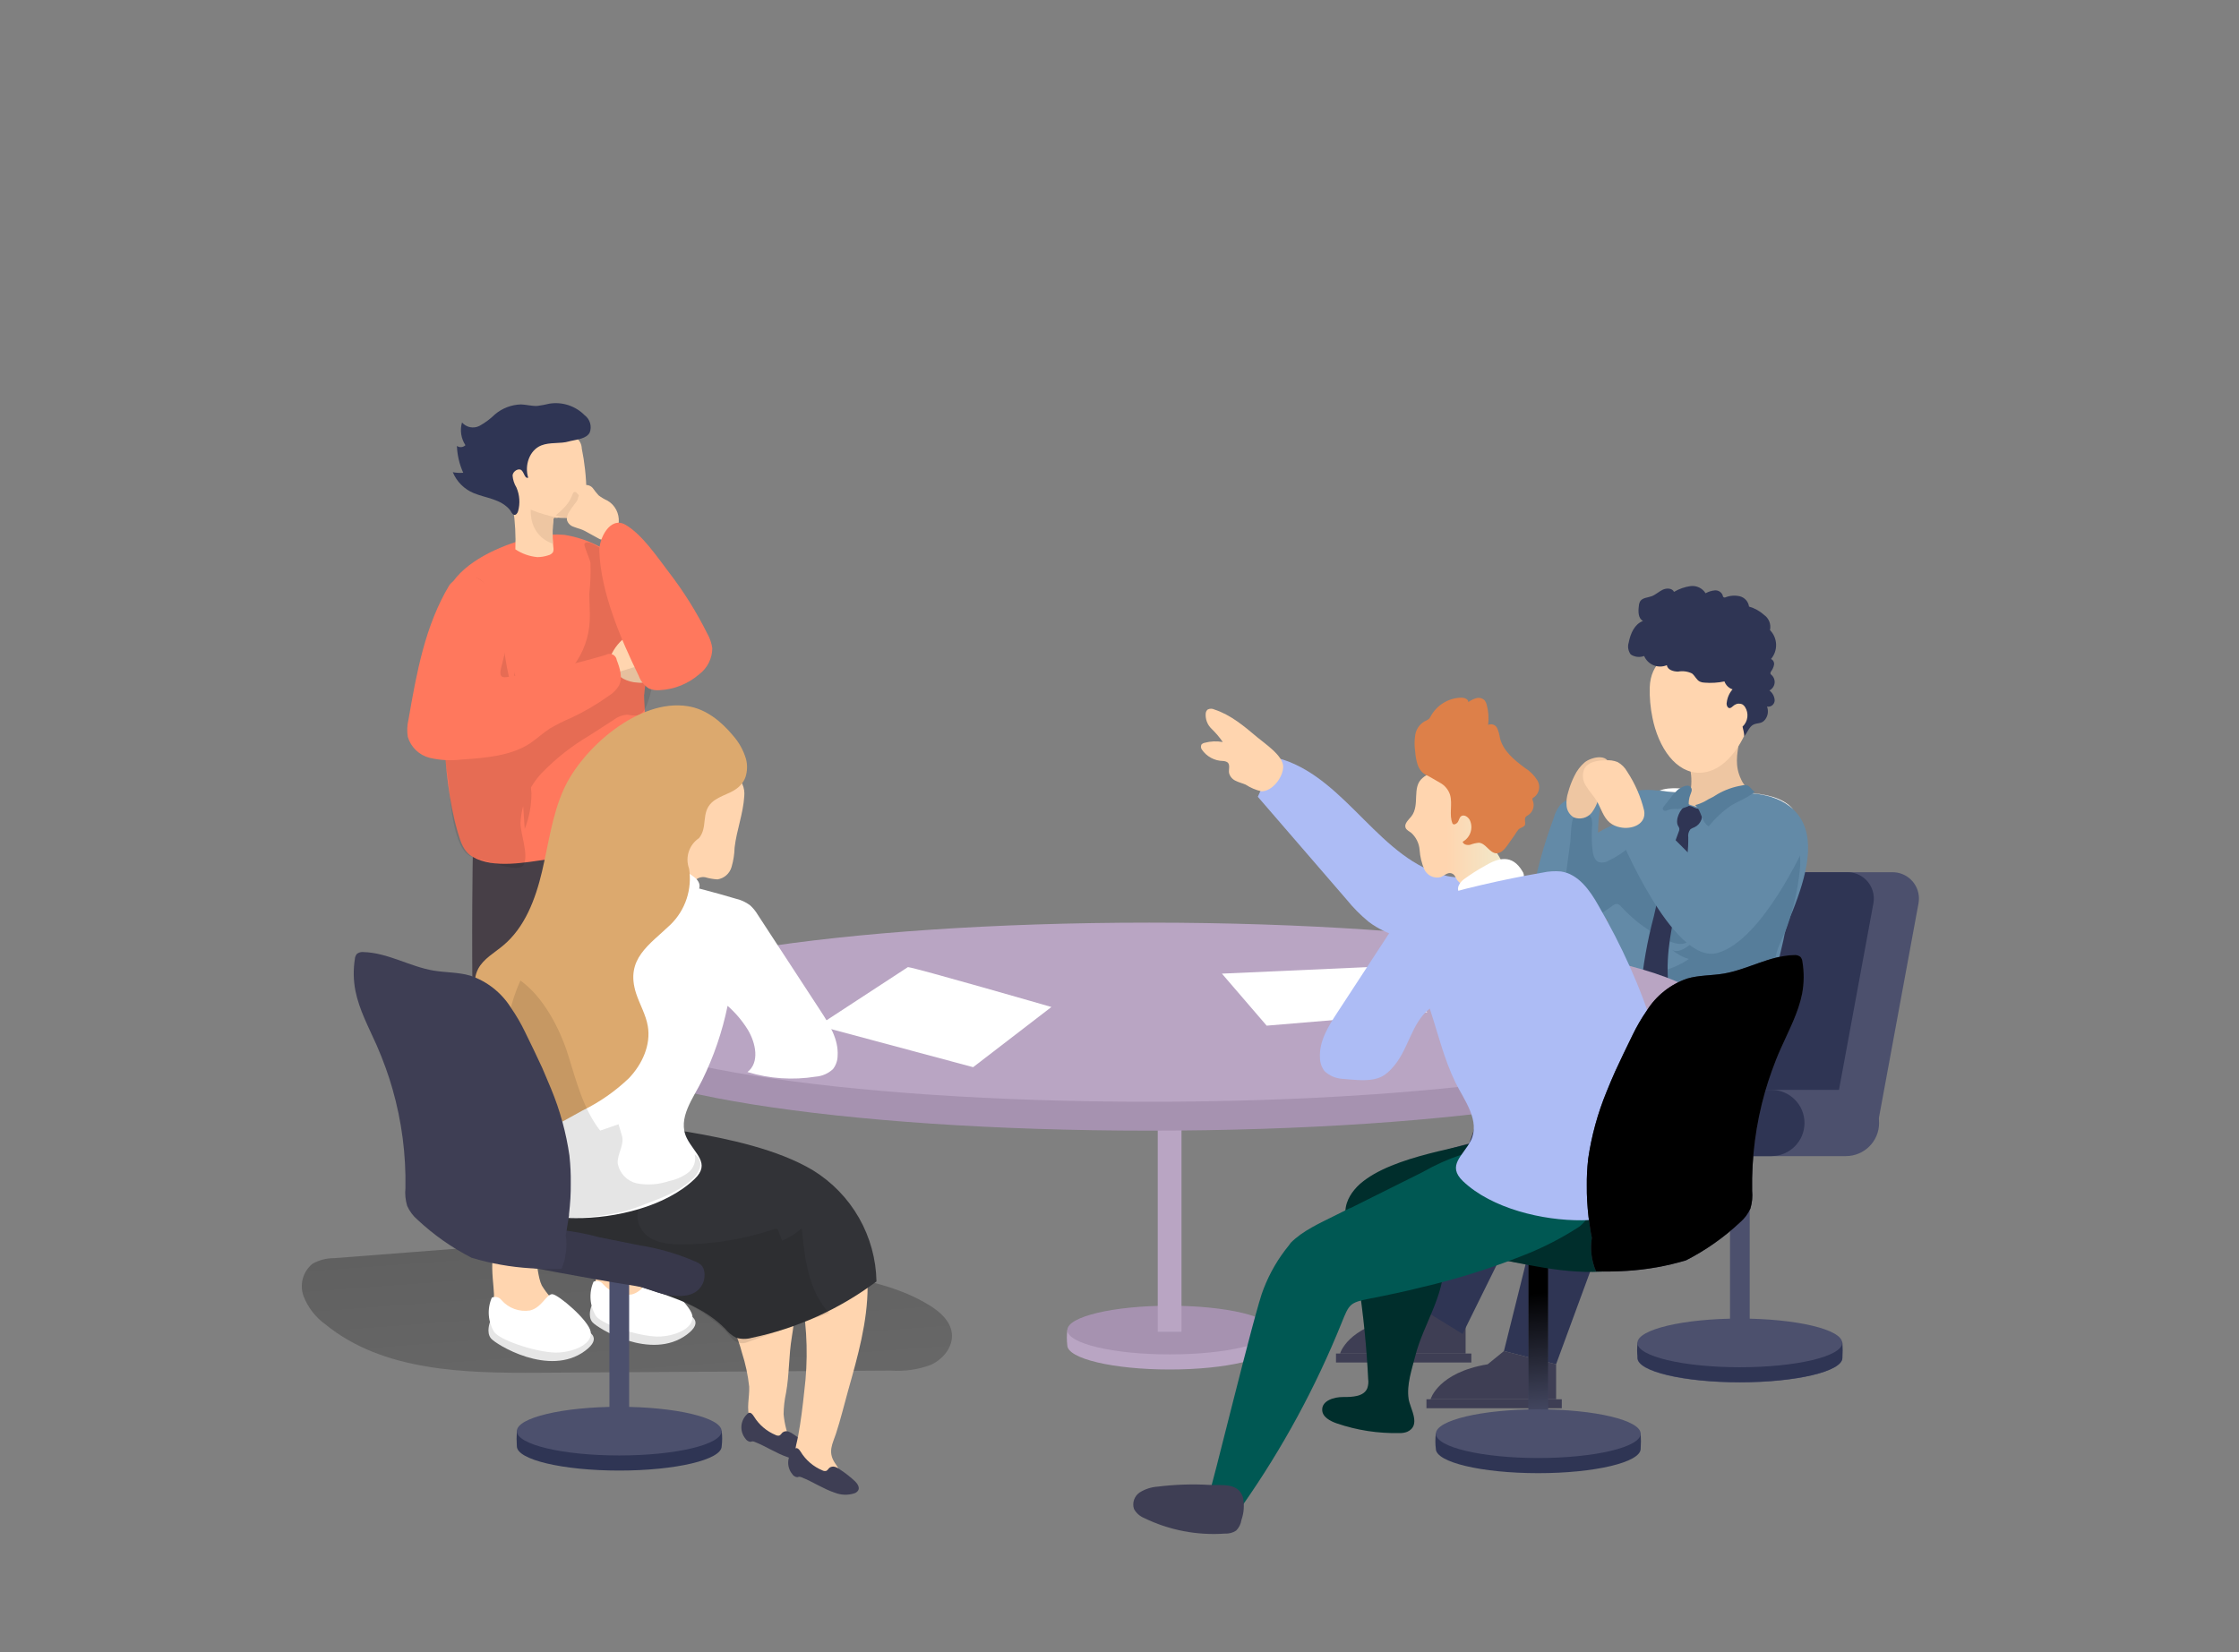 <svg width="668" height="493" viewBox="0 0 668 493" fill="none" xmlns="http://www.w3.org/2000/svg">
<rect x="0" y="0" width="668" height="493" fill="#808080" stroke="none"/>
<g clip-path="url(#clip0)">
<path d="M198.864 371.898C214.921 374.371 230.937 377.045 246.913 379.921C257.452 381.819 268.251 383.907 277.339 389.548C280.483 391.498 283.524 394.19 283.973 397.813C284.474 401.833 281.416 405.594 277.736 407.285C273.932 408.708 269.866 409.297 265.815 409.01L160.802 409.649C138.548 409.787 114.291 409.252 97.048 395.19C94.108 393.068 91.85 390.136 90.552 386.753C89.938 385.056 89.873 383.209 90.366 381.472C90.859 379.736 91.885 378.198 93.299 377.074C95.278 375.991 97.503 375.432 99.76 375.452L147.256 371.777" fill="url(#paint0_linear)"/>
<path d="M182.536 363.547C191.4 361.546 189.655 374.072 191.987 378.73C193.458 381.098 195.301 383.213 197.447 384.993C199.622 386.78 201.046 389.317 201.438 392.102C201.482 392.622 201.374 393.143 201.127 393.603C200.697 394.15 200.084 394.524 199.399 394.655C194.352 396.138 188.926 395.606 184.264 393.171C182.082 392.137 180.272 390.456 179.081 388.358C178.11 386.111 177.649 383.678 177.733 381.232C177.578 376.004 175.176 365.186 182.536 363.547Z" fill="#FFD5AF"/>
<path d="M190.364 389.341C190.364 389.341 215.537 390.411 204.877 398.296C194.216 406.181 178.304 396.381 176.749 394.569C175.194 392.757 176.472 389.686 176.472 389.686L190.364 389.341Z" fill="#E5E5E5"/>
<path d="M177.855 392.809C180.101 395.535 191.918 399.193 197.154 398.831C202.389 398.468 207.088 396.018 206.57 392.637C206.051 389.255 196.808 381.387 195.08 381.422C193.353 381.456 191.953 385.442 188.463 386.287C186.9 386.542 185.299 386.395 183.808 385.861C182.318 385.327 180.989 384.423 179.945 383.234C179.625 382.8 179.165 382.489 178.643 382.354C178.121 382.219 177.568 382.268 177.077 382.492C176.363 384.146 176.061 385.949 176.197 387.746C176.332 389.543 176.901 391.28 177.855 392.809Z" fill="white"/>
<path d="M152.197 368.499C161.061 366.446 159.316 378.955 161.648 383.613C163.099 385.995 164.946 388.113 167.108 389.876C169.284 391.667 170.703 394.212 171.082 397.002C171.132 397.52 171.03 398.042 170.788 398.503C170.358 399.05 169.745 399.424 169.06 399.555C164.006 401.021 158.581 400.489 153.908 398.071C151.738 397.019 149.933 395.343 148.725 393.258C147.753 391.011 147.293 388.578 147.377 386.132C147.152 380.853 144.837 370.069 152.197 368.499Z" fill="#FFD5AF"/>
<path d="M160.024 394.155C160.024 394.155 185.197 395.225 174.537 403.127C163.877 411.029 147.964 401.212 146.479 399.4C144.993 397.588 146.185 394.517 146.185 394.517L160.024 394.155Z" fill="#E6E6E6"/>
<path d="M147.515 397.588C149.761 400.332 161.579 403.99 166.814 403.61C172.049 403.23 176.749 400.815 176.231 397.433C175.712 394.052 166.469 386.184 164.741 386.201C163.013 386.218 161.614 390.239 158.124 391.067C156.557 391.313 154.953 391.158 153.462 390.614C151.972 390.071 150.645 389.158 149.606 387.961C149.283 387.53 148.822 387.223 148.3 387.091C147.778 386.959 147.227 387.011 146.738 387.236C146.015 388.895 145.708 390.705 145.844 392.509C145.979 394.312 146.553 396.056 147.515 397.588Z" fill="white"/>
<path d="M175.004 254.488L163.186 378.713L146.133 376.608C139.395 346.277 141.054 255.558 141.054 255.558L175.004 254.488Z" fill="#473F47"/>
<path d="M163.186 251.124L175.004 375.349L192.091 373.244C201.853 294.603 193.819 245.655 193.819 245.655L163.186 251.124Z" fill="#473F47"/>
<path d="M192.299 206.179C192.523 203.901 193.128 201.641 193.37 199.277C193.926 194.588 193.833 189.845 193.093 185.181C192.294 180.212 190.799 175.38 188.653 170.826C186.683 166.893 183.124 165.219 179.133 163.252C175.787 161.445 172.16 160.215 168.404 159.612C165.753 159.367 163.081 159.512 160.473 160.043C152.439 161.578 141.848 165.719 136.285 172.12C132.173 176.882 131.689 183.68 131.551 189.978C131.378 198.604 131.551 207.335 132.086 216.013C132.086 217.273 132.242 218.532 132.346 219.774C133.071 229.298 133.866 239.167 136.579 248.363C137.425 251.245 138.306 254.143 141.002 255.679C147.273 259.337 156.897 257.318 163.687 256.386C172.706 255.109 181.949 253.764 189.949 249.399C191.606 248.677 192.948 247.385 193.733 245.758C194.441 243.791 193.594 241.686 192.99 239.685C190.277 230.817 192.368 221.482 192.368 212.424C192.368 210.785 192.16 209.095 192.16 207.455C192.247 207.035 192.293 206.608 192.299 206.179Z" fill="#FF785D"/>
<path opacity="0.1" d="M176.161 167.962C176.28 171.015 176.164 174.072 175.816 177.107C175.816 179.902 176.075 182.68 175.937 185.457C175.68 190.17 174.046 194.705 171.237 198.501L193.353 193.86C193.809 193.822 194.231 193.605 194.527 193.256C194.686 192.851 194.686 192.401 194.527 191.996L192.61 183.37C191.942 179.047 190.446 174.894 188.204 171.137C185.719 167.863 182.5 165.215 178.805 163.407C177.976 162.976 175.159 160.94 174.365 162.303C174.123 162.89 176.04 166.944 176.161 167.962Z" fill="#020202"/>
<path d="M187.426 189.546C188.532 188.857 189.792 188.455 191.093 188.377C192.393 188.298 193.693 188.546 194.873 189.098C196.034 189.684 197.012 190.576 197.703 191.676C198.394 192.777 198.772 194.045 198.795 195.343C198.686 197.111 198.088 198.813 197.067 200.261C196.529 201.226 195.786 202.062 194.89 202.711C193.465 203.554 191.8 203.9 190.156 203.694C188.683 203.624 187.243 203.23 185.941 202.538C184.005 201.451 181.483 198.346 182.139 195.913C183.23 193.314 185.071 191.098 187.426 189.546Z" fill="#FFD5AF"/>
<path opacity="0.1" d="M156.551 247.38C157.886 243.984 158.566 240.366 158.555 236.717C158.326 233.262 157.8 229.834 156.983 226.469L151.23 199.07C150.176 194.05 147.895 169.739 140.224 172.586C138.075 173.498 136.153 174.872 134.597 176.611C133.041 178.35 131.889 180.41 131.222 182.645C129.912 187.123 129.369 191.789 129.616 196.448C129.754 208.525 132.155 220.879 133.71 232.87C134.298 237.407 135.006 254.264 141.019 255.748C142.194 256.058 143.351 256.645 144.474 256.852C146.496 257.214 152.56 259.63 155.204 258.836C155.42 258.785 155.624 258.689 155.803 258.556C155.981 258.422 156.13 258.253 156.24 258.06C157.795 255.006 155.29 249.002 155.29 245.568C155.561 239.976 157.836 234.667 161.7 230.61C165.937 226.241 170.75 222.468 176.006 219.395L183.072 214.823C184.216 213.927 185.598 213.387 187.046 213.27C188.025 213.457 189.021 213.549 190.018 213.546C191.555 213.287 192.471 211.7 193.024 210.251C194.391 206.765 195.026 203.036 194.89 199.295C194.91 199.053 194.879 198.81 194.799 198.581C194.718 198.352 194.59 198.142 194.423 197.966C194.176 197.836 193.9 197.768 193.62 197.768C193.34 197.768 193.064 197.836 192.817 197.966L170.598 204.867C167.31 206.181 163.761 206.712 160.231 206.42C156.776 205.851 153.32 203.125 153.32 199.622" fill="#020202"/>
<path d="M134.108 174.553C126.817 186.631 124.277 200.847 121.875 214.719C121.461 216.413 121.391 218.173 121.668 219.895C122.119 221.421 122.963 222.802 124.115 223.9C125.267 224.999 126.687 225.778 128.233 226.158C131.335 226.885 134.541 227.054 137.701 226.659C144.509 226.21 152.543 225.623 158.314 221.707C160.283 220.361 162.045 218.687 164.067 217.393C166.034 216.233 168.077 215.207 170.183 214.322C174.21 212.456 178.051 210.215 181.655 207.628C182.901 206.868 183.939 205.813 184.679 204.557C185.854 202.228 184.938 199.381 184.005 196.983C183.969 196.702 183.878 196.432 183.736 196.187C183.595 195.942 183.406 195.728 183.181 195.556C182.956 195.384 182.7 195.259 182.426 195.187C182.152 195.115 181.867 195.098 181.586 195.136C181.272 195.169 180.97 195.276 180.705 195.447C170.984 198.325 161.079 200.539 151.057 202.072C148.293 202.486 149.502 199.484 149.865 197.914C150.452 195.723 150.936 193.515 151.316 191.272C151.672 188.032 151.228 184.755 150.023 181.727C148.819 178.698 146.89 176.01 144.405 173.897C143.128 172.703 141.509 171.937 139.775 171.706C138.683 171.757 137.614 172.037 136.638 172.528C135.662 173.018 134.8 173.708 134.108 174.553Z" fill="#FF785D"/>
<path d="M174.969 147.155C174.948 144.774 174.803 142.395 174.538 140.029C174.313 137.959 173.985 135.871 173.57 133.835C173.554 133.229 173.405 132.633 173.134 132.09C172.862 131.548 172.474 131.071 171.998 130.695C168.803 128.726 165.109 127.714 161.355 127.779C159.131 127.474 156.876 128.046 155.066 129.373C153.257 130.699 152.036 132.677 151.662 134.888C151.593 135.333 151.559 135.783 151.558 136.233C150.988 141.409 152.353 146.585 153.113 151.848C153.697 155.845 153.911 159.888 153.753 163.925C155.713 165.235 157.97 166.035 160.318 166.254C161.417 166.251 162.508 166.07 163.549 165.719C164.13 165.596 164.642 165.257 164.983 164.771C165.144 164.341 165.185 163.876 165.104 163.425C165.038 163.002 164.998 162.576 164.983 162.148C164.813 159.768 164.859 157.377 165.121 155.005C165.123 154.808 165.197 154.617 165.329 154.47C165.492 154.419 165.667 154.419 165.83 154.47H166.486C167.67 154.591 168.862 154.591 170.045 154.47C171.469 154.331 172.791 153.674 173.76 152.624C174.837 151.017 175.269 149.065 174.969 147.155Z" fill="#FFD5AF"/>
<path d="M172.395 147.5C172.153 147.12 171.773 146.689 171.359 146.827C170.944 146.965 170.909 147.275 170.788 147.586C170.33 148.861 169.626 150.033 168.715 151.037C168.183 151.654 167.606 152.231 166.987 152.762L165.812 153.797C166.874 154.19 167.984 154.44 169.112 154.539C169.674 154.584 170.239 154.512 170.771 154.328C171.303 154.144 171.792 153.851 172.205 153.469C172.659 152.96 173.021 152.377 173.276 151.744C173.602 151.164 173.83 150.535 173.95 149.881C173.992 149.567 173.961 149.249 173.859 148.949C173.757 148.65 173.587 148.378 173.363 148.155" fill="#EEC6A2"/>
<path d="M170.201 131.609C172.153 131.144 174.952 130.936 175.937 129.09C176.282 128.181 176.321 127.185 176.05 126.252C175.779 125.318 175.212 124.498 174.434 123.914C173.08 122.541 171.417 121.512 169.583 120.911C167.75 120.311 165.799 120.158 163.894 120.464C162.71 120.756 161.51 120.981 160.301 121.137C158.677 121.223 157.087 120.74 155.463 120.688C152.602 120.758 149.852 121.805 147.671 123.656C146.283 125.008 144.72 126.169 143.023 127.106C142.167 127.534 141.192 127.665 140.254 127.477C139.315 127.29 138.465 126.795 137.84 126.071C137.509 127.208 137.429 128.402 137.605 129.573C137.781 130.743 138.209 131.862 138.859 132.852C138.529 133.181 138.094 133.383 137.63 133.424C137.166 133.465 136.702 133.342 136.319 133.076C136.423 135.841 137.063 138.56 138.203 141.082C137.163 141.171 136.116 141.113 135.093 140.909C135.666 142.303 136.509 143.571 137.574 144.639C138.638 145.708 139.903 146.557 141.295 147.137C145.096 148.708 149.329 148.863 152.111 152.141C152.457 152.555 152.802 153.539 153.39 153.642C153.977 153.746 154.392 153.124 154.565 152.572C155.22 150.223 155.049 147.72 154.081 145.481C153.409 144.384 153.012 143.141 152.923 141.858C153.044 140.581 154.772 139.58 155.601 140.34C156.43 141.099 156.569 142.91 157.588 142.548C156.43 138.925 157.934 134.37 161.441 132.938C164.119 131.868 167.073 132.507 169.803 131.713L170.201 131.609Z" fill="#2F3554"/>
<path d="M166.383 154.47C163.628 153.961 160.935 153.163 158.349 152.089C158.107 160.474 164.931 162.217 164.931 162.217C164.761 159.837 164.807 157.446 165.07 155.074C165.071 154.876 165.145 154.686 165.277 154.539C165.44 154.488 165.615 154.488 165.778 154.539H166.383V154.47Z" fill="#EEC6A2"/>
<path d="M318.425 401.436C318.425 405.439 332.108 408.682 348.988 408.682C365.869 408.682 379.535 405.439 379.535 401.436C379.656 399.932 379.656 398.42 379.535 396.916C377.358 393.465 364.331 394.172 348.988 394.172C334.216 394.172 321.344 393.603 318.425 396.916C318.243 398.417 318.243 399.935 318.425 401.436Z" fill="#B9A5C3"/>
<path d="M348.988 404.179C365.858 404.179 379.535 400.927 379.535 396.916C379.535 392.904 365.858 389.652 348.988 389.652C332.118 389.652 318.441 392.904 318.441 396.916C318.441 400.927 332.118 404.179 348.988 404.179Z" fill="#A692B0"/>
<path d="M348.988 404.179C365.858 404.179 379.535 400.927 379.535 396.916C379.535 392.904 365.858 389.652 348.988 389.652C332.118 389.652 318.441 392.904 318.441 396.916C318.441 400.927 332.118 404.179 348.988 404.179Z" fill="url(#paint1_linear)"/>
<path d="M519.068 412.53C535.939 412.53 549.615 409.278 549.615 405.266C549.615 401.255 535.939 398.002 519.068 398.002C502.198 398.002 488.521 401.255 488.521 405.266C488.521 409.278 502.198 412.53 519.068 412.53Z" fill="#4C506D"/>
<path d="M352.495 328.782H345.412V397.416H352.495V328.782Z" fill="#B9A5C3"/>
<path d="M352.495 328.782H345.412V352.488H352.495V328.782Z" fill="url(#paint2_linear)"/>
<path d="M437.259 393.482V403.938H399.802C399.802 403.938 401.996 395.915 416.837 393.482L421.692 389.531L437.259 393.482Z" fill="#3E3E54"/>
<path d="M437.259 393.482V403.938H399.802C399.802 403.938 401.996 395.915 416.837 393.482L421.692 389.531L437.259 393.482Z" fill="url(#paint3_linear)"/>
<path d="M438.969 403.92H398.592V406.595H438.969V403.92Z" fill="#3E3E54"/>
<path d="M522.023 344.983H516.148V399.159H522.023V344.983Z" fill="#4C506D"/>
<path d="M488.573 405.215C488.573 409.217 502.257 412.478 519.12 412.478C535.983 412.478 549.684 409.217 549.684 405.215C549.787 403.71 549.787 402.199 549.684 400.694C547.507 397.244 534.479 397.951 519.12 397.951C504.365 397.951 491.476 397.382 488.573 400.694C488.383 402.195 488.383 403.714 488.573 405.215Z" fill="#2F3554"/>
<path d="M519.068 408.01C535.939 408.01 549.615 404.757 549.615 400.746C549.615 396.734 535.939 393.482 519.068 393.482C502.198 393.482 488.521 396.734 488.521 400.746C488.521 404.757 502.198 408.01 519.068 408.01Z" fill="#4C506D"/>
<path d="M509.755 335.114H560.292L572.386 269.551C572.759 267.501 572.303 265.387 571.118 263.673C569.932 261.959 568.114 260.784 566.063 260.406C565.578 260.323 565.086 260.282 564.594 260.286H530.039C528.202 260.286 526.423 260.928 525.009 262.1C523.596 263.272 522.637 264.901 522.299 266.704L509.755 335.114Z" fill="#4C506D"/>
<path d="M496.296 335.114H546.833L558.927 269.551C559.3 267.501 558.844 265.387 557.659 263.673C556.473 261.959 554.655 260.784 552.604 260.406C552.136 260.323 551.662 260.282 551.187 260.286H516.632C514.795 260.286 513.016 260.928 511.602 262.1C510.189 263.272 509.23 264.901 508.892 266.704L496.296 335.114Z" fill="#2F3554"/>
<path d="M550.72 325.228H514.299C508.832 325.228 504.399 329.654 504.399 335.114C504.399 340.574 508.832 345 514.299 345H550.72C556.188 345 560.62 340.574 560.62 335.114C560.62 329.654 556.188 325.228 550.72 325.228Z" fill="#4C506D"/>
<path d="M528.466 325.228H492.046C486.578 325.228 482.146 329.654 482.146 335.114C482.146 340.574 486.578 345 492.046 345H528.466C533.934 345 538.366 340.574 538.366 335.114C538.366 329.654 533.934 325.228 528.466 325.228Z" fill="#2F3554"/>
<path d="M536.155 242.756C535.792 242.321 535.406 241.907 534.998 241.514C529.089 235.855 519.448 236.459 513.436 236.631C508.093 236.873 502.739 236.717 497.419 236.165L495.121 235.889H494.361C490.37 235.458 485.584 235.492 484.254 239.616C482.699 244.533 482.526 250.417 481.818 255.524C479.675 270.776 478.483 285.648 477.844 300.935C477.239 314.444 495.225 315.514 504.883 315.514C508.159 315.595 511.437 315.399 514.68 314.927C517.651 314.427 520.347 313.202 523.318 312.65C524.86 312.491 526.324 311.892 527.534 310.924C529.175 309.337 529.175 306.732 529.175 304.454C529.12 298.638 529.594 292.828 530.592 287.097C531.128 284.251 531.957 281.473 532.458 278.643C533.023 276.33 533.81 274.077 534.808 271.914C538.903 261.58 542.133 249.934 536.155 242.756Z" fill="#638AA7"/>
<path d="M463.538 244.136C463.886 242.827 464.471 241.593 465.266 240.496C467.132 238.167 470.449 237.666 473.421 237.442C474.82 237.321 476.496 237.442 477.17 238.633C477.48 239.313 477.57 240.073 477.429 240.806C477.003 243.338 476.784 245.9 476.773 248.467C478.728 247.226 480.851 246.273 483.079 245.637C483.666 245.448 489.627 244.775 489.713 245.637C490.042 249.33 490.18 253.039 490.18 256.731C490.305 258.074 490.161 259.428 489.754 260.714C489.348 262 488.688 263.192 487.813 264.219C484.662 268.627 481.142 272.76 477.291 276.573C473.157 280.683 467.575 283.011 461.741 283.06C460.836 283.202 459.91 283.119 459.045 282.818C458.18 282.517 457.403 282.008 456.783 281.335C456.232 280.334 455.986 279.195 456.074 278.057C456.088 274.797 456.354 271.544 456.869 268.326C458.378 260.083 460.61 251.989 463.538 244.136Z" fill="#638AA7"/>
<path d="M468.497 251.245C468.79 249.105 468.497 244.102 470.224 242.773L470.535 242.601C470.913 242.419 471.323 242.314 471.741 242.292C472.159 242.269 472.578 242.329 472.973 242.469C473.368 242.608 473.731 242.824 474.042 243.105C474.354 243.385 474.606 243.724 474.786 244.102C475.049 245.027 475.108 245.998 474.958 246.949C474.806 249.25 474.869 251.56 475.148 253.85C475.321 255.23 475.77 256.852 477.101 257.301C477.58 257.415 478.078 257.432 478.564 257.352C479.051 257.272 479.517 257.096 479.934 256.835C482.267 255.712 484.44 254.285 486.396 252.59C486.828 252.228 487.381 251.814 487.916 252.004C488.239 252.161 488.505 252.414 488.677 252.728L502.913 274.675C504.105 276.521 505.177 279.281 503.829 280.748C502.481 282.215 499.993 281.714 498.128 280.903C492.635 278.501 487.709 274.974 483.666 270.551C483.387 270.188 483.009 269.912 482.578 269.758C482.275 269.748 481.974 269.8 481.692 269.909C481.41 270.019 481.153 270.185 480.936 270.396C478.358 272.311 475.597 273.97 472.695 275.348C470.535 276.331 467.512 277.073 466.164 275.003C465.612 273.884 465.483 272.603 465.801 271.397L468.497 251.245Z" fill="#567D9A"/>
<path d="M520.9 256.835C521.921 254.199 523.605 251.869 525.789 250.071C526.893 249.176 528.234 248.621 529.648 248.474C531.063 248.327 532.489 248.595 533.754 249.243C537.106 251.279 537.382 255.955 536.95 259.854C536.35 265.39 535.133 270.841 533.322 276.107C532.424 278.712 530.972 281.283 530.178 283.854C529.538 285.976 529.452 288.253 528.795 290.479C527.144 295.998 526.248 301.715 526.135 307.474C526.171 308.229 526.041 308.983 525.755 309.682C525.597 310.025 525.324 310.302 524.983 310.466C524.643 310.63 524.256 310.67 523.889 310.579C523.456 310.373 523.095 310.043 522.852 309.63C519.224 304.955 512.883 303.419 507.008 302.729C500.097 301.884 493.186 301.728 486.189 301.314C483.338 301.142 479.814 300.296 479.364 297.518C479.297 296.713 479.458 295.904 479.827 295.184C480.197 294.465 480.761 293.863 481.455 293.447C482.866 292.64 484.421 292.118 486.034 291.911C492.219 290.755 498.698 289.789 503.847 286.183C501.979 285.634 500.256 284.68 498.802 283.388C502.119 285.562 507.44 278.471 509.825 276.659C511.934 274.979 513.695 272.905 515.008 270.551C517.392 266.359 518.895 261.355 520.9 256.835Z" fill="#567D9A"/>
<path d="M502.931 240.548C503.685 240.374 504.476 240.478 505.159 240.841C505.839 241.205 506.599 241.395 507.371 241.393C507.41 241.451 507.439 241.515 507.457 241.583C507.679 242.055 507.805 242.567 507.829 243.088C507.852 243.609 507.773 244.129 507.594 244.62C507.416 245.11 507.143 245.561 506.79 245.945C506.438 246.33 506.013 246.642 505.539 246.862C505.12 247.009 504.719 247.206 504.347 247.449C504.074 247.786 503.874 248.177 503.761 248.596C503.648 249.015 503.624 249.453 503.691 249.882C503.829 257.042 501.721 264.03 500.062 271C498.11 279.109 496.762 287.529 498.006 295.793C498.093 296.232 498.093 296.683 498.006 297.122C497.865 297.423 497.672 297.697 497.436 297.933L493.756 302.056C492.668 300.331 490.162 299.796 489.575 297.881C489.432 297.318 489.391 296.733 489.454 296.156C490.108 288.45 491.443 280.817 493.445 273.346C495.295 264.799 497.767 256.397 500.84 248.208C500.996 247.911 501.062 247.576 501.03 247.242C500.959 246.968 500.836 246.71 500.667 246.483C499.648 244.757 501.306 241.169 502.931 240.548Z" fill="#2F3554"/>
<path d="M521.642 236.562C516.459 236.096 511.362 235.786 506.231 235.613C502.775 235.509 498.318 234.612 495.139 235.941C495.91 235.981 496.678 236.073 497.437 236.217C502.758 236.751 508.11 236.907 513.453 236.683C519.483 236.493 529.106 235.889 535.032 241.548C531.871 237.856 526.584 236.993 521.642 236.562Z" fill="white"/>
<path d="M517.184 221.103C517.418 221.309 517.71 221.437 518.02 221.467C518.33 221.498 518.642 221.431 518.912 221.276C518.186 225.192 517.582 228.625 519.413 232.473C520.085 234.127 521.374 235.457 523.007 236.182C519.589 236.889 516.266 237.995 513.107 239.478C511.065 240.376 508.859 240.84 506.628 240.841C506.403 240.841 502.464 239.961 503.051 239.116C506.179 234.526 503.673 226.917 503.673 226.917C506.287 227.684 509.094 227.44 511.536 226.235C513.979 225.03 515.878 222.952 516.856 220.413C516.893 220.671 517.008 220.911 517.184 221.103Z" fill="#EEC6A2"/>
<path d="M513.815 191.876C513.815 191.876 492.598 190.392 492.201 205.126C492.116 208.178 492.389 211.23 493.013 214.219C493.22 215.271 493.48 216.289 493.773 217.273C496.503 226.262 502.533 232.335 509.911 230.161C522.782 226.4 530.989 195.723 513.815 191.876Z" fill="#FFD5AF"/>
<path d="M519.88 216.841C520.673 216.106 521.182 215.116 521.318 214.043C521.454 212.971 521.208 211.885 520.623 210.975C520.436 210.68 520.188 210.427 519.897 210.233C519.53 210.046 519.12 209.958 518.708 209.976C518.297 209.994 517.897 210.118 517.547 210.337C516.977 210.647 516.217 211.803 515.509 211.079C515.341 210.871 515.225 210.627 515.168 210.367C515.111 210.106 515.115 209.836 515.18 209.578C515.355 208.146 515.957 206.799 516.908 205.713C516.351 205.53 515.843 205.222 515.423 204.812C515.004 204.402 514.684 203.902 514.489 203.349C512.53 203.754 510.522 203.876 508.528 203.712C508.051 203.705 507.581 203.599 507.146 203.401C506.127 202.901 505.712 201.676 504.797 200.968C503.514 200.349 502.067 200.155 500.667 200.416C499.25 200.416 497.505 199.899 497.298 198.501C496.035 199.03 494.614 199.038 493.345 198.524C492.076 198.01 491.062 197.016 490.525 195.758C489.868 196.005 489.162 196.091 488.465 196.01C487.767 195.929 487.1 195.683 486.517 195.292C486.141 194.786 485.892 194.199 485.79 193.577C485.687 192.956 485.735 192.319 485.93 191.72C486.431 189.081 487.657 186.251 490.18 185.302C488.711 184.526 488.728 182.455 488.953 180.816C488.973 180.339 489.103 179.872 489.333 179.453C490.024 178.332 491.614 178.366 492.789 177.918C493.964 177.469 494.914 176.537 496.071 175.985C497.229 175.433 498.888 175.485 499.441 176.624C500.957 175.727 502.636 175.141 504.382 174.898C505.254 174.792 506.139 174.937 506.932 175.316C507.725 175.695 508.392 176.292 508.857 177.038C509.717 176.554 510.672 176.26 511.656 176.175C512.149 176.145 512.64 176.273 513.056 176.54C513.472 176.807 513.792 177.198 513.971 177.659C513.965 177.769 513.987 177.88 514.036 177.979C514.084 178.079 514.157 178.164 514.247 178.228C514.34 178.28 514.444 178.307 514.55 178.307C514.655 178.307 514.76 178.28 514.852 178.228C516.214 177.707 517.702 177.611 519.12 177.952C519.82 178.139 520.45 178.529 520.929 179.072C521.409 179.616 521.717 180.288 521.815 181.006C523.496 181.491 525.044 182.352 526.342 183.525C527.041 184.023 527.577 184.716 527.885 185.517C528.192 186.318 528.256 187.191 528.069 188.028C529.186 189.17 529.837 190.687 529.894 192.282C529.952 193.877 529.412 195.436 528.38 196.655C528.699 196.805 528.959 197.055 529.121 197.366C529.283 197.678 529.339 198.034 529.279 198.38C529.146 199.075 528.856 199.729 528.432 200.295C528.292 200.474 528.208 200.69 528.19 200.917C528.19 201.193 528.501 201.4 528.709 201.589C529.218 202.132 529.492 202.855 529.469 203.598C529.446 204.342 529.129 205.047 528.588 205.558C528.388 205.758 528.154 205.922 527.897 206.041C528.356 206.387 528.734 206.828 529.005 207.335C529.277 207.841 529.435 208.4 529.469 208.974C529.469 209.256 529.406 209.535 529.286 209.79C529.165 210.045 528.99 210.271 528.772 210.451C528.554 210.63 528.299 210.76 528.025 210.83C527.752 210.899 527.466 210.908 527.188 210.855C527.433 211.496 527.509 212.19 527.41 212.87C527.31 213.549 527.037 214.192 526.618 214.737C525.564 216.082 524.441 215.634 523.162 216.22C521.884 216.807 521.297 218.705 520.415 219.671C520.329 218.705 520.122 217.773 519.88 216.841Z" fill="#2F3554"/>
<path d="M475.045 304.333L445.95 319.223L421.761 389.1L436.361 398.072L464.99 340.065C464.99 340.065 491.701 331.939 498.923 329.575C506.145 327.212 515.129 304.782 515.129 304.782C482.492 304.558 475.045 304.333 475.045 304.333Z" fill="#2F3554"/>
<path d="M498.11 306.697L469.032 321.587L448.697 403.179L464.247 407.13L488.055 342.395C488.055 342.395 514.749 334.268 521.971 331.905C529.193 329.541 527.499 309.096 527.499 309.096C515.008 300.555 498.11 306.697 498.11 306.697Z" fill="#2F3554"/>
<path d="M527.448 239.857C522.904 238.77 511.691 262.546 511.691 262.546L493.601 244.395L482.82 248.45C482.82 248.45 498.992 288.133 512.433 284.371C525.875 280.61 538.54 252.176 538.54 252.176C540.25 247.294 532.009 240.944 527.448 239.857Z" fill="#638AA7"/>
<path d="M472.782 227.504C471.504 228.609 470.469 229.966 469.741 231.489C468.937 233.082 468.3 234.753 467.84 236.476C467.408 237.799 467.255 239.197 467.391 240.582C467.465 241.269 467.699 241.93 468.074 242.511C468.449 243.092 468.954 243.578 469.551 243.929C470.472 244.29 471.483 244.349 472.44 244.097C473.396 243.846 474.248 243.298 474.872 242.532C476.062 240.951 476.846 239.102 477.153 237.149C477.425 235.194 478.008 233.295 478.881 231.524C479.608 230.674 480.07 229.631 480.211 228.522C479.814 224.623 474.63 225.986 472.782 227.504Z" fill="#EEC6A2"/>
<path d="M490.508 241.824C491.337 246 486.759 247.673 483.252 246.862C482.195 246.657 481.201 246.208 480.349 245.551C478.327 243.946 477.688 241.186 476.358 238.977C475.425 237.425 474.129 236.131 473.213 234.578C472.693 233.83 472.372 232.963 472.281 232.057C472.191 231.151 472.333 230.237 472.695 229.402C473.835 227.331 476.617 226.9 479.001 226.9C480.222 226.779 481.454 226.951 482.595 227.4C483.8 228.069 484.794 229.061 485.463 230.264C487.796 233.8 489.502 237.711 490.508 241.824Z" fill="#FFD5AF"/>
<path d="M175.539 310.683C175.539 325.435 250.472 337.408 342.906 337.408C435.341 337.408 510.256 325.435 510.256 310.683C510.256 310.062 510.515 302.66 510.256 302.056C504.416 288.15 431.505 283.957 342.906 283.957C256.242 283.957 184.109 288.581 175.539 302.056C174.969 302.953 175.539 309.751 175.539 310.683Z" fill="#A692B0"/>
<path d="M510.257 310.683C510.257 325.434 435.341 337.408 342.907 337.408C250.472 337.408 175.54 325.434 175.54 310.683C175.54 308.957 175.367 307.232 175.54 305.507C175.731 304.449 176.143 303.444 176.749 302.556C177.295 300.84 178.425 299.368 179.942 298.395C181.459 297.422 183.269 297.008 185.06 297.225C188.93 297.225 192.794 297.306 196.653 297.467C201.982 297.648 207.299 298.097 212.583 298.812C216.522 299.382 220.444 300.175 224.418 300.417C232.625 300.883 240.762 298.968 248.969 298.692C249.576 298.64 250.186 298.675 250.783 298.795C251.44 299 252.072 299.278 252.666 299.623C255.63 301.143 258.991 301.709 262.29 301.245C292.059 303.264 321.742 301.245 351.373 297.794C376.131 294.913 400.873 291.411 425.787 290.772C451.842 290.099 477.883 292.567 503.346 298.122C506.801 298.864 510.965 300.52 511.138 304.04C511.259 306.387 508.702 308.768 510.257 310.683Z" fill="url(#paint4_linear)"/>
<path d="M342.907 328.782C435.341 328.782 510.274 316.816 510.274 302.056C510.274 287.296 435.341 275.331 342.907 275.331C250.472 275.331 175.54 287.296 175.54 302.056C175.54 316.816 250.472 328.782 342.907 328.782Z" fill="#B9A5C3"/>
<path d="M464.264 407.13V417.568H426.806C426.806 417.568 429 409.562 443.842 407.13L448.697 403.179L464.264 407.13Z" fill="#3E3E54"/>
<path d="M464.264 407.13V417.568H426.806C426.806 417.568 429 409.562 443.842 407.13L448.697 403.179L464.264 407.13Z" fill="url(#paint5_linear)"/>
<path d="M465.957 417.568H425.58V420.242H465.957V417.568Z" fill="#3E3E54"/>
<path d="M519.672 234.405C520.235 234.232 520.837 234.232 521.4 234.405C522.281 234.785 522.661 235.889 523.56 236.234C521.486 238.115 518.687 238.995 516.32 240.479C513.862 242.192 511.663 244.249 509.79 246.586C507.561 245.361 507.699 241.893 505.747 240.254C507.136 239.888 508.46 239.306 509.669 238.529C510.643 238.084 511.58 237.559 512.468 236.959C514.696 235.683 517.137 234.818 519.672 234.405Z" fill="#567D9A"/>
<path d="M500.529 235.717C499.82 236.341 499.183 237.041 498.628 237.804L496.417 240.617C496.306 240.727 496.22 240.859 496.163 241.005C496.107 241.15 496.081 241.306 496.089 241.462C496.155 241.642 496.284 241.791 496.453 241.883C496.621 241.975 496.817 242.003 497.004 241.962C497.37 241.856 497.728 241.723 498.076 241.566C498.895 241.407 499.732 241.361 500.563 241.428C501.588 241.324 502.591 241.062 503.535 240.651C503.595 240.642 503.652 240.62 503.702 240.587C503.753 240.555 503.796 240.512 503.829 240.461C503.863 240.355 503.863 240.24 503.829 240.134C503.779 239.147 503.932 238.16 504.278 237.235C504.52 236.545 504.987 235.751 504.52 235.044C503.673 233.681 501.41 235.009 500.529 235.717Z" fill="#567D9A"/>
<path d="M408.095 288.598L364.555 290.548L377.911 306.076L425.839 302.056L408.095 288.598Z" fill="white"/>
<path d="M270.876 288.598C273.313 288.84 313.69 300.503 313.69 300.503L290.331 318.464L244.131 306.076L270.876 288.598Z" fill="white"/>
<path d="M461.879 372.071H456.005V426.246H461.879V372.071Z" fill="#4C506D"/>
<path d="M461.879 372.071H456.005V426.246H461.879V372.071Z" fill="url(#paint6_linear)"/>
<path d="M428.378 432.354C428.378 436.374 442.062 439.618 458.942 439.618C475.822 439.618 489.489 436.374 489.489 432.354C489.593 430.849 489.593 429.339 489.489 427.834C487.312 424.383 474.285 425.108 458.942 425.108C444.17 425.108 431.298 424.538 428.378 427.834C428.188 429.335 428.188 430.853 428.378 432.354Z" fill="#2F3554"/>
<path d="M458.942 435.098C475.813 435.098 489.489 431.845 489.489 427.834C489.489 423.822 475.813 420.57 458.942 420.57C442.072 420.57 428.396 423.822 428.396 427.834C428.396 431.845 442.072 435.098 458.942 435.098Z" fill="#4C506D"/>
<path d="M431.679 261.407C411.93 256.835 402.013 232.922 382.731 226.659C382.109 226.418 381.419 226.418 380.796 226.659C380.272 227.005 379.878 227.514 379.673 228.108L375.268 237.77L401.719 268.395C403.695 270.848 405.918 273.091 408.354 275.089C414.021 279.402 421.329 280.817 428.344 282.094C432.508 282.87 436.845 283.612 440.905 282.439C446.209 280.904 452.308 273.588 450.563 267.653C448.662 261.148 437.121 262.667 431.679 261.407Z" fill="#ADBCF5"/>
<path d="M402.669 360.752C402.582 363.939 403.171 367.108 404.397 370.052H404.57C408.025 369.966 411.342 370.052 414.729 370.259C420.356 370.712 425.952 371.495 431.488 372.606C434.045 373.089 436.671 373.606 439.159 374.124C441.647 374.641 444.031 375.125 446.467 375.59C451.098 376.505 455.555 377.316 459.875 377.902C465.47 375.538 470.464 371.954 474.492 367.412C474.941 366.912 475.355 366.412 475.77 365.911C476.306 365.241 476.808 364.544 477.273 363.824C478.676 361.8 479.587 359.479 479.934 357.043C480.038 356.054 480.003 355.055 479.83 354.075C478.934 350.716 476.823 347.809 473.904 345.914L472.988 345.259C466.825 340.991 459.439 338.841 451.944 339.134C451.315 339.117 450.685 339.151 450.061 339.237C446.062 339.532 442.1 340.202 438.226 341.239C432.075 342.809 425.925 345.017 419.86 346.95C415.365 348.14 411.065 349.971 407.092 352.385C405.949 353.121 404.953 354.063 404.155 355.162C403.138 356.847 402.622 358.786 402.669 360.752Z" fill="#3E3E54"/>
<path d="M403.205 370.518C404 374.572 404.691 378.679 405.313 382.768C406.757 392.318 407.72 401.934 408.198 411.581C408.32 412.481 408.232 413.396 407.939 414.255C406.92 416.792 403.447 416.912 400.717 416.895C397.987 416.878 394.411 417.982 394.48 420.708C394.48 422.83 396.83 424.073 398.834 424.763C404.846 426.82 411.175 427.796 417.528 427.644C418.305 427.68 419.081 427.557 419.809 427.282C424.111 425.384 420.707 420.38 420.258 417.482C419.601 413.255 421.243 408.596 422.262 404.559C424.664 395.156 431.022 386.65 430.745 376.643C430.54 375.371 430.778 374.068 431.419 372.951C432.611 371.484 437.639 373.848 439.229 374.176C441.665 374.676 444.101 375.176 446.537 375.642C459.616 378.196 471.71 381.112 485.17 378.61C485.966 378.519 486.733 378.254 487.416 377.833C488.223 377.126 488.791 376.185 489.04 375.142C490.932 369.242 490.43 362.836 487.64 357.302C484.358 350.832 479.157 348.278 473.058 345.224C466.043 341.67 460.117 338.996 452.014 339.22C451.385 339.203 450.755 339.238 450.131 339.324C446.119 339.651 442.146 340.344 438.261 341.394C428.378 343.948 405.624 347.536 401.84 358.975C400.648 362.581 402.151 365.48 402.877 368.982C402.981 369.431 403.084 369.966 403.205 370.518Z" fill="#00322F"/>
<path opacity="0.1" d="M403.205 370.518C404 374.572 404.691 378.679 405.313 382.768C406.757 392.318 407.72 401.934 408.198 411.581C408.32 412.481 408.232 413.396 407.939 414.255C406.92 416.792 403.447 416.912 400.717 416.895C397.987 416.878 394.411 417.982 394.48 420.708C394.48 422.83 396.83 424.073 398.834 424.763C404.846 426.82 411.175 427.796 417.528 427.644C418.305 427.68 419.081 427.557 419.809 427.282C424.111 425.384 420.707 420.38 420.258 417.482C419.601 413.255 421.243 408.596 422.262 404.559C424.664 395.156 431.022 386.65 430.745 376.643C430.54 375.371 430.778 374.068 431.419 372.951C432.611 371.484 437.639 373.848 439.229 374.176C441.665 374.676 444.101 375.176 446.537 375.642C459.616 378.196 471.71 381.112 485.17 378.61C485.966 378.519 486.733 378.254 487.416 377.833C488.223 377.126 488.791 376.185 489.04 375.142C490.932 369.242 490.43 362.836 487.64 357.302C484.358 350.832 479.157 348.278 473.058 345.224C466.043 341.67 460.117 338.996 452.014 339.22C451.385 339.203 450.755 339.238 450.131 339.324C446.119 339.651 442.146 340.344 438.261 341.394C428.378 343.948 405.624 347.536 401.84 358.975C400.648 362.581 402.151 365.48 402.877 368.982C402.981 369.431 403.084 369.966 403.205 370.518Z" fill="url(#paint7_linear)"/>
<path d="M384.58 371.587C381.369 375.489 378.808 379.882 376.995 384.597C374.628 389.876 361.031 446.467 360.547 446.347L370.827 449.055C382.678 432.119 392.561 413.892 400.285 394.724C402.514 389.221 402.635 388.703 408.63 387.53C413.9 386.512 419.169 385.39 424.387 384.079C434.587 381.697 444.596 378.559 454.329 374.693C460.226 372.402 465.871 369.511 471.175 366.066C471.929 365.466 472.608 364.776 473.196 364.013C473.47 363.673 473.712 363.309 473.922 362.926C474.856 361.431 475.303 359.682 475.2 357.923C475.18 357.454 475.099 356.99 474.958 356.542C474.581 355.532 474.064 354.579 473.421 353.713C472.424 352.37 471.159 351.247 469.706 350.418C466.052 347.78 461.743 346.192 457.249 345.828C454.225 345.656 451.219 346.259 448.23 346.104C445.552 345.949 443.703 344.482 441.319 344.12C439.508 343.908 437.673 344.073 435.929 344.603C431.932 345.947 428.078 347.681 424.422 349.779L402.842 360.545H402.687L398.367 362.702C393.841 364.979 388.657 367.24 385.064 370.897L384.58 371.587Z" fill="#005853"/>
<path d="M345.36 443.638C343.471 443.766 341.642 444.358 340.038 445.363C339.255 445.885 338.663 446.646 338.351 447.533C338.039 448.42 338.025 449.385 338.311 450.28C338.965 451.49 340.013 452.44 341.282 452.972C348.791 456.633 357.136 458.246 365.471 457.648C366.65 457.718 367.821 457.403 368.805 456.751C369.652 455.891 370.203 454.786 370.378 453.593C371.135 451.433 371.296 449.108 370.844 446.864C369.462 442.327 364.417 443.31 360.823 443.12C355.664 442.827 350.488 443 345.36 443.638Z" fill="#3E3E54"/>
<path d="M421.088 243.601C420.224 244.671 418.859 245.827 419.36 247.052C419.654 247.725 420.414 248.053 421.001 248.501C422.489 249.832 423.4 251.688 423.541 253.677C423.679 255.65 424.146 257.587 424.923 259.406C425.333 260.3 426.041 261.025 426.926 261.457C427.812 261.888 428.82 261.998 429.778 261.769C430.867 261.338 431.886 260.251 432.992 260.596C434.098 260.941 434.219 261.873 434.72 262.615C435.405 263.475 436.321 264.125 437.36 264.488C438.4 264.851 439.521 264.914 440.594 264.668C442.734 264.138 444.752 263.2 446.537 261.907C447.309 261.518 447.956 260.92 448.403 260.182C448.663 259.457 448.663 258.664 448.403 257.939C447.52 255.762 446.223 253.776 444.585 252.09C441.884 248.649 440.074 244.595 439.315 240.289C438.78 237.304 438.642 233.94 436.534 231.783C433.648 228.85 427.394 229.488 424.44 232.145C421.088 234.888 423.748 240.168 421.088 243.601Z" fill="url(#paint8_linear)"/>
<path d="M423.558 229.488C423.993 230.225 424.628 230.823 425.389 231.214C426.892 231.938 428.206 232.818 429.674 233.612C431.068 234.383 432.117 235.653 432.611 237.166C433.441 239.927 432.231 243.17 433.372 245.793C433.769 246.31 434.633 245.793 434.944 245.31C435.255 244.827 435.376 244.016 435.894 243.584C436.775 242.946 438.019 243.774 438.52 244.74C439.051 245.886 439.125 247.191 438.727 248.39C438.329 249.588 437.489 250.591 436.378 251.193C436.602 252.056 437.76 252.297 438.641 252.09C439.482 251.761 440.367 251.558 441.267 251.486C443.323 251.676 444.377 254.54 446.451 254.644C447.85 254.644 448.939 253.402 449.751 252.228L451.928 249.14C452.256 248.559 452.637 248.011 453.068 247.501C453.586 247 454.502 246.88 454.899 246.31C455.297 245.741 454.675 244.585 455.141 243.843C455.364 243.58 455.641 243.368 455.953 243.222C456.628 242.777 457.132 242.117 457.383 241.349C457.635 240.582 457.618 239.752 457.335 238.995C457.229 238.819 457.181 238.613 457.197 238.408C457.197 238.132 457.56 237.977 457.802 237.822C458.506 237.25 458.985 236.447 459.153 235.556C459.32 234.666 459.166 233.744 458.718 232.956C457.773 231.407 456.477 230.101 454.934 229.143C451.755 226.797 448.438 224.071 447.505 220.24C447.363 219.198 447.072 218.181 446.641 217.221C446.397 216.759 445.985 216.409 445.49 216.242C444.995 216.075 444.454 216.104 443.98 216.324C444.233 214.32 444.092 212.287 443.565 210.337C443.459 209.862 443.252 209.415 442.961 209.026C442.647 208.702 442.253 208.467 441.819 208.346C441.385 208.225 440.926 208.221 440.49 208.335C439.619 208.577 438.8 208.975 438.071 209.509C438.071 208.543 436.793 208.163 435.825 208.197C433.984 208.265 432.192 208.807 430.624 209.771C429.055 210.736 427.764 212.09 426.875 213.701C426.74 213.988 426.565 214.255 426.357 214.495C425.951 214.823 425.496 215.085 425.009 215.271C424.274 215.695 423.642 216.277 423.161 216.976C422.68 217.674 422.361 218.471 422.228 219.309C421.968 220.99 421.968 222.7 422.228 224.381C422.314 225.683 422.557 226.969 422.953 228.211C423.095 228.663 423.299 229.092 423.558 229.488Z" fill="#DD8049"/>
<path d="M443.012 258.388C440.857 259.578 438.78 260.903 436.792 262.356C436.164 262.807 435.65 263.398 435.289 264.081C435.094 264.435 434.992 264.833 434.992 265.237C434.992 265.641 435.094 266.039 435.289 266.393C435.98 267.377 437.276 266.859 438.278 266.393C442.87 264.314 447.822 263.142 452.86 262.943C453.207 262.965 453.553 262.89 453.858 262.725C454.164 262.56 454.417 262.313 454.588 262.011C454.675 261.663 454.684 261.301 454.616 260.949C454.547 260.597 454.402 260.265 454.191 259.975C451.098 254.782 446.986 256.024 443.012 258.388Z" fill="white"/>
<path d="M434.218 323.019C430.763 315.859 429.035 308.44 426.564 300.969C420.88 305.403 420.31 313.512 415.161 318.93C414.412 319.776 413.538 320.504 412.569 321.087C409.114 323.054 404.172 322.191 400.371 321.932C398.433 321.79 396.603 320.985 395.188 319.655C394.309 318.517 393.823 317.124 393.806 315.686C393.495 310.769 396.294 306.266 398.989 302.16L417.632 273.64C418.283 272.364 419.226 271.261 420.385 270.418C421.544 269.576 422.885 269.018 424.301 268.792C436.086 265.292 448.069 262.492 460.186 260.406C462 260.007 463.865 259.891 465.715 260.061C470.898 260.82 474.354 265.703 476.893 270.224C490.543 293.844 500.218 320.673 498.698 347.864C498.666 349.338 498.434 350.801 498.007 352.212C497.102 354.323 495.638 356.148 493.774 357.492C487.692 362.288 479.675 364.082 471.935 364.151C460.359 364.255 445.103 360.701 436.464 352.471C431.592 347.778 436.464 344.948 438.814 340.393C441.734 334.475 436.844 328.316 434.218 323.019Z" fill="#ADBCF5"/>
<path d="M491.891 303.885C491.068 300.267 489.881 296.741 488.349 293.36C481.662 298.243 476.652 307.543 474.164 315.497C471.676 323.45 469.637 331.68 464.558 338.219L459.063 336.321L458.044 339.772C457.249 342.515 459.547 345.31 459.305 348.071C459.035 349.492 458.36 350.805 457.361 351.852C456.362 352.898 455.081 353.635 453.673 353.972C450.437 354.591 447.095 354.353 443.98 353.282C441.941 352.876 440.013 352.034 438.33 350.814C437.495 350.198 436.856 349.354 436.492 348.384C436.127 347.413 436.051 346.358 436.274 345.345C435.613 345.746 435.106 346.356 434.834 347.079C434.561 347.801 434.539 348.594 434.771 349.33C435.258 350.8 436.172 352.092 437.397 353.04C441.233 356.491 446.036 358.216 450.874 360.079C453.134 360.994 455.441 361.788 457.785 362.46C463.233 363.681 468.805 364.26 474.388 364.186C477.844 364.272 479.796 363.737 481.299 360.407C483.442 355.628 483.597 350.245 484.116 345.034C485.65 331.14 488.249 317.383 491.891 303.885Z" fill="url(#paint9_linear)"/>
<path d="M473.421 353.851C473.421 355.335 473.421 356.853 473.525 358.388C473.628 359.924 473.732 361.477 473.922 363.064C473.944 363.418 473.99 363.769 474.06 364.117C474.198 365.204 474.371 366.291 474.561 367.412C474.569 367.431 474.574 367.452 474.574 367.472C474.574 367.493 474.569 367.514 474.561 367.533L474.924 369.396C474.388 372.777 474.819 376.239 476.168 379.386C479.244 379.495 482.323 379.449 485.394 379.248C491.37 378.878 497.283 377.824 503.017 376.108C508.889 373.107 514.31 369.297 519.12 364.79C520.451 363.656 521.513 362.242 522.23 360.649C522.747 358.922 522.923 357.111 522.748 355.317C522.561 345.359 523.853 335.428 526.584 325.848C527.189 323.761 527.862 321.69 528.588 319.655C529.417 317.325 530.316 315.048 531.352 312.753C533.719 307.422 536.536 302.229 537.659 296.518C538.246 293.396 538.281 290.196 537.762 287.063C537.729 286.505 537.517 285.973 537.158 285.544C536.881 285.33 536.564 285.173 536.226 285.081C535.888 284.989 535.535 284.965 535.188 285.01C527.983 285.199 521.366 289.323 514.317 290.531C510.671 291.152 506.87 290.979 503.328 292.032C498.355 293.755 494.119 297.121 491.32 301.573C489.736 303.859 488.332 306.264 487.122 308.768C485.273 312.529 483.546 316.118 481.939 319.603C481.006 321.69 480.125 323.761 479.313 325.797C476.667 332.23 474.822 338.963 473.818 345.845V345.966C473.517 348.583 473.384 351.217 473.421 353.851Z" fill="#3E3E54"/>
<path d="M473.421 353.851C473.421 355.335 473.421 356.853 473.525 358.388C473.628 359.924 473.732 361.477 473.922 363.064C473.944 363.418 473.99 363.769 474.06 364.117C474.198 365.204 474.371 366.291 474.561 367.412C474.569 367.431 474.574 367.452 474.574 367.472C474.574 367.493 474.569 367.514 474.561 367.533L474.924 369.396C474.388 372.777 474.819 376.239 476.168 379.386C479.244 379.495 482.323 379.449 485.394 379.248C491.37 378.878 497.283 377.824 503.017 376.108C508.889 373.107 514.31 369.297 519.12 364.79C520.451 363.656 521.513 362.242 522.23 360.649C522.747 358.922 522.923 357.111 522.748 355.317C522.561 345.359 523.853 335.428 526.584 325.848C527.189 323.761 527.862 321.69 528.588 319.655C529.417 317.325 530.316 315.048 531.352 312.753C533.719 307.422 536.536 302.229 537.659 296.518C538.246 293.396 538.281 290.196 537.762 287.063C537.729 286.505 537.517 285.973 537.158 285.544C536.881 285.33 536.564 285.173 536.226 285.081C535.888 284.989 535.535 284.965 535.188 285.01C527.983 285.199 521.366 289.323 514.317 290.531C510.671 291.152 506.87 290.979 503.328 292.032C498.355 293.755 494.119 297.121 491.32 301.573C489.736 303.859 488.332 306.264 487.122 308.768C485.273 312.529 483.546 316.118 481.939 319.603C481.006 321.69 480.125 323.761 479.313 325.797C476.667 332.23 474.822 338.963 473.818 345.845V345.966C473.517 348.583 473.384 351.217 473.421 353.851Z" fill="url(#paint10_linear)"/>
<path d="M375.043 219.964C371.173 216.686 367.164 213.322 362.327 211.734C362.014 211.573 361.668 211.488 361.316 211.488C360.964 211.488 360.617 211.573 360.305 211.734C359.999 212.002 359.797 212.368 359.735 212.77C359.641 213.634 359.748 214.509 360.048 215.326C360.347 216.143 360.832 216.88 361.463 217.48C362.708 218.683 363.831 220.006 364.815 221.431C363.005 221.105 361.146 221.187 359.372 221.672C359.023 221.741 358.703 221.916 358.457 222.173C358.339 222.403 358.285 222.66 358.3 222.918C358.315 223.176 358.399 223.425 358.543 223.639C359.244 224.685 360.189 225.545 361.297 226.146C362.404 226.747 363.641 227.071 364.901 227.09C365.374 227.106 365.833 227.249 366.231 227.504C367.078 228.211 366.525 229.574 366.681 230.644C366.804 231.159 367.044 231.638 367.383 232.044C367.722 232.451 368.149 232.775 368.633 232.991C369.566 233.474 370.62 233.715 371.605 234.129C373.034 235.058 374.612 235.735 376.27 236.131C379.535 236.269 382.801 231.938 382.835 228.867C382.904 225.52 377.306 221.879 375.043 219.964Z" fill="url(#paint11_linear)"/>
<path d="M187.703 371.312H181.829V425.487H187.703V371.312Z" fill="#4C506D"/>
<path d="M187.703 371.312H181.829V425.487H187.703V371.312Z" fill="url(#paint12_linear)"/>
<path d="M215.312 431.595C215.312 435.598 201.629 438.841 184.748 438.841C167.868 438.841 154.202 435.598 154.202 431.595C154.098 430.09 154.098 428.58 154.202 427.075C156.379 423.624 169.406 424.331 184.748 424.331C199.521 424.331 212.392 423.762 215.312 427.075C215.502 428.575 215.502 430.094 215.312 431.595Z" fill="#2F3554"/>
<path d="M184.748 434.338C201.619 434.338 215.295 431.086 215.295 427.075C215.295 423.063 201.619 419.811 184.748 419.811C167.878 419.811 154.202 423.063 154.202 427.075C154.202 431.086 167.878 434.338 184.748 434.338Z" fill="#4C506D"/>
<path d="M241.021 359.976C241.108 363.163 240.519 366.332 239.293 369.276H239.121C235.665 369.276 232.365 369.276 228.979 369.483C223.346 369.937 217.744 370.72 212.202 371.829C209.645 372.312 207.019 372.83 204.548 373.347L197.223 374.831C192.592 375.728 188.135 376.557 183.815 377.126C178.229 374.747 173.238 371.165 169.199 366.636L167.92 365.135C167.402 364.479 166.901 363.789 166.434 363.064C165.02 361.046 164.102 358.723 163.756 356.284C163.644 355.295 163.679 354.295 163.86 353.316C164.755 349.952 166.866 347.039 169.786 345.138L170.702 344.482C176.865 340.214 184.251 338.064 191.746 338.357C192.375 338.34 193.005 338.375 193.629 338.461C197.634 338.756 201.602 339.426 205.481 340.462C211.615 342.032 217.766 344.241 223.83 346.173C228.323 347.377 232.622 349.213 236.598 351.625C237.744 352.351 238.741 353.287 239.535 354.386C240.552 356.07 241.068 358.01 241.021 359.976Z" fill="#3E3E54"/>
<path d="M240.503 369.741C239.691 373.813 238.999 377.902 238.377 382.009C237.531 387.65 237.168 393.396 236.235 399.003C235.302 404.611 235.509 410.166 234.507 415.687C234.058 417.763 233.815 419.878 233.782 422.002C234.048 424.934 234.795 427.801 235.993 430.491C235.838 430.853 235.302 430.819 234.905 430.715C232.666 430.213 230.496 429.442 228.443 428.42C226.366 427.39 224.721 425.661 223.795 423.538C222.569 420.38 223.657 417.05 223.519 413.807C223.151 410.384 222.433 407.007 221.376 403.731C218.975 394.328 212.634 385.822 212.893 375.832C213.116 374.555 212.877 373.24 212.219 372.122C211.027 370.656 205.999 373.037 204.427 373.347L197.102 374.831C184.022 377.367 171.945 380.283 158.486 377.799C157.685 377.691 156.915 377.421 156.223 377.005C155.415 376.298 154.848 375.357 154.599 374.314C152.732 368.41 153.234 362.014 155.998 356.473C159.281 350.021 164.482 347.45 170.581 344.396C177.595 340.945 183.521 338.168 191.625 338.392C192.254 338.375 192.884 338.409 193.508 338.495C197.525 338.821 201.504 339.514 205.395 340.566C215.26 343.119 238.015 346.708 241.798 358.147C242.991 361.77 241.505 364.652 240.779 368.171C240.71 368.672 240.606 369.206 240.503 369.741Z" fill="url(#paint13_linear)"/>
<path d="M222.966 421.95C223.08 421.824 223.214 421.719 223.364 421.64C223.986 421.381 224.556 422.088 224.919 422.675C226.448 425.178 228.735 427.13 231.449 428.248C231.778 428.422 232.159 428.471 232.521 428.386C232.918 428.231 233.125 427.782 233.454 427.489C233.695 427.301 233.978 427.174 234.279 427.12C234.58 427.066 234.89 427.086 235.181 427.178C235.772 427.391 236.325 427.693 236.823 428.075C238.377 429.098 239.839 430.252 241.194 431.526C241.885 432.216 242.559 433.251 242.144 434.114C241.867 434.579 241.432 434.928 240.918 435.097C239.022 435.696 236.978 435.622 235.13 434.89C231.674 433.752 228.581 431.629 225.195 430.301C224.965 430.183 224.71 430.124 224.452 430.128C224.258 430.158 224.068 430.204 223.882 430.266C223.574 430.23 223.279 430.124 223.019 429.957C222.758 429.789 222.539 429.565 222.379 429.3C221.514 428.234 221.092 426.876 221.202 425.508C221.311 424.14 221.943 422.866 222.966 421.95Z" fill="#3E3E54"/>
<path d="M256.761 371.795C258.246 375.644 258.956 379.748 258.851 383.872C258.851 394.431 255.914 404.749 253.046 414.928C251.837 419.207 250.817 423.555 249.401 427.851C248.364 430.922 246.982 433.2 248.969 436.392C249.398 436.992 249.796 437.614 250.161 438.255C250.323 438.587 250.386 438.959 250.343 439.326C250.301 439.693 250.153 440.039 249.919 440.325C249.142 441.033 247.915 440.567 246.947 440.187C244.597 439.516 242.289 438.704 240.036 437.755C235.786 435.356 237.427 432.32 238.101 428.645C238.931 424.211 239.483 419.673 239.95 415.187C241.103 406.054 240.87 396.8 239.259 387.737C239.133 386.664 238.708 385.647 238.032 384.804C237.16 384.083 236.086 383.649 234.957 383.562C219.407 380.818 204.203 379.99 189.361 373.986C183.47 371.694 177.831 368.804 172.533 365.359C171.765 364.768 171.08 364.078 170.494 363.306C170.235 362.961 169.993 362.599 169.769 362.236C168.851 360.727 168.405 358.979 168.49 357.215C168.527 356.749 168.608 356.287 168.732 355.835C169.126 354.835 169.649 353.889 170.287 353.023C171.284 351.675 172.548 350.547 174.002 349.71C177.657 347.087 181.956 345.501 186.442 345.121C189.465 344.966 192.471 345.569 195.46 345.397C198.138 345.259 199.987 343.775 202.371 343.413C204.182 343.201 206.018 343.366 207.762 343.896C211.755 345.247 215.609 346.981 219.269 349.072L232.659 355.749C238.861 358.837 246.481 360.925 251.923 365.221C254.077 366.958 255.744 369.223 256.761 371.795Z" fill="url(#paint14_linear)"/>
<path d="M242.611 349.279C248.282 352.782 252.983 357.65 256.282 363.438C259.581 369.225 261.374 375.747 261.495 382.405C250.494 390.655 237.813 396.392 224.349 399.21C222.814 399.659 221.183 399.659 219.649 399.21C218.383 398.568 217.269 397.662 216.384 396.553C204.047 383.907 182.33 385.166 169.372 373.14C164.465 368.585 161.268 360.735 165.139 355.266C166.715 353.334 168.673 351.748 170.892 350.607C180.965 344.62 192.834 335.666 205.015 337.736C217.196 339.807 232.089 342.947 242.611 349.279Z" fill="#323337"/>
<path opacity="0.1" d="M247.362 391.791C241.194 385.218 240.054 375.521 239.224 366.532C237.467 368.069 235.479 369.321 233.333 370.242L232.279 367.447C232.249 367.215 232.129 367.004 231.945 366.858C231.761 366.713 231.527 366.646 231.294 366.67C231.165 366.691 231.041 366.738 230.931 366.808C222.142 369.758 212.939 371.295 203.667 371.363C200.212 371.363 196.359 371.105 193.456 369.069C190.554 367.033 189.051 362.65 191.176 359.821C183.688 361.858 176.059 363.34 168.352 364.255C168.035 364.244 167.719 364.296 167.422 364.409C167.125 364.521 166.854 364.692 166.624 364.911C166.037 365.67 166.624 366.774 167.125 367.55C173.303 376.192 182.591 382.109 193.042 384.062C195.962 384.597 211.442 390.359 218.388 399.417C218.874 399.993 219.513 400.419 220.231 400.648C220.95 400.877 221.718 400.899 222.448 400.711L247.362 391.791Z" fill="url(#paint15_linear)"/>
<path d="M154.029 366.998C151.696 366.998 148.984 367.378 147.791 369.362C147.451 369.987 147.273 370.686 147.273 371.398C147.273 372.109 147.451 372.809 147.791 373.434C148.497 374.678 149.571 375.672 150.867 376.28C152.513 377.024 154.259 377.524 156.05 377.764C163.462 379.162 170.874 380.559 178.304 381.871C182.053 382.526 185.836 383.165 189.603 383.751C192.609 384.217 195.374 385.684 198.432 386.27C201.49 386.857 205.55 387.271 208.107 385.097C208.905 384.409 209.509 383.525 209.861 382.533C210.212 381.54 210.299 380.474 210.111 379.438C210.006 378.713 209.68 378.039 209.178 377.505C208.779 377.142 208.324 376.845 207.831 376.625C202.377 374.223 196.633 372.541 190.743 371.622L178.649 369.189C174.985 368.189 171.247 367.479 167.471 367.067C162.996 366.895 158.573 366.877 154.029 366.998Z" fill="#3E3E54"/>
<path opacity="0.1" d="M154.029 366.998C151.696 366.998 148.984 367.378 147.791 369.362C147.451 369.987 147.273 370.686 147.273 371.398C147.273 372.109 147.451 372.809 147.791 373.434C148.497 374.678 149.571 375.672 150.867 376.28C152.513 377.024 154.259 377.524 156.05 377.764C163.462 379.162 170.874 380.559 178.304 381.871C182.053 382.526 185.836 383.165 189.603 383.751C192.609 384.217 195.374 385.684 198.432 386.27C201.49 386.857 205.55 387.271 208.107 385.097C208.905 384.409 209.509 383.525 209.861 382.533C210.212 381.54 210.299 380.474 210.111 379.438C210.006 378.713 209.68 378.039 209.178 377.505C208.779 377.142 208.324 376.845 207.831 376.625C202.377 374.223 196.633 372.541 190.743 371.622L178.649 369.189C174.985 368.189 171.247 367.479 167.471 367.067C162.996 366.895 158.573 366.877 154.029 366.998Z" fill="url(#paint16_linear)"/>
<path d="M219.321 231.231C218.478 230.598 217.547 230.092 216.556 229.73C213.602 228.626 209.473 228.557 207.123 230.937C204.773 233.318 204.877 236.459 204.359 239.461C203.579 243.764 201.765 247.814 199.072 251.262C197.43 252.938 196.133 254.92 195.253 257.094C195.012 257.828 195.012 258.62 195.253 259.354C195.703 260.097 196.356 260.696 197.137 261.079C198.916 262.372 200.928 263.309 203.063 263.84C203.765 264.036 204.506 264.059 205.219 263.906C205.933 263.752 206.598 263.428 207.157 262.96C207.54 262.505 208.034 262.156 208.59 261.948C209.147 261.739 209.749 261.678 210.337 261.769C211.55 262.134 212.803 262.354 214.068 262.425C215.043 262.273 215.955 261.847 216.695 261.196C217.436 260.545 217.975 259.696 218.25 258.75C218.805 256.865 219.113 254.917 219.165 252.953C219.753 247.777 221.74 242.808 222.051 237.597C222.177 236.392 221.992 235.174 221.515 234.06C221.037 232.945 220.282 231.972 219.321 231.231Z" fill="url(#paint17_linear)"/>
<path d="M189.517 259.026C189.306 259.316 189.161 259.648 189.092 260C189.024 260.352 189.033 260.714 189.12 261.062C189.29 261.365 189.543 261.615 189.848 261.783C190.153 261.951 190.5 262.03 190.848 262.011C195.893 262.229 200.847 263.43 205.43 265.548C206.432 266.014 207.728 266.514 208.419 265.548C208.614 265.191 208.716 264.79 208.716 264.383C208.716 263.976 208.614 263.576 208.419 263.219C208.055 262.565 207.54 262.009 206.916 261.597C204.933 260.133 202.855 258.801 200.696 257.611C196.705 255.265 192.593 254.023 189.517 259.026Z" fill="white"/>
<path d="M204.911 339.651C207.244 344.31 212.133 347.139 207.244 351.815C198.605 360.131 183.349 363.599 171.773 363.496C164.033 363.496 156.016 361.65 149.934 356.853C148.07 355.507 146.611 353.674 145.719 351.556C145.274 350.155 145.041 348.696 145.028 347.226C143.507 319.983 153.165 293.171 166.814 269.585C169.406 265.065 172.81 260.199 177.993 259.44C179.842 259.253 181.71 259.369 183.522 259.785C195.64 261.857 207.623 264.651 219.407 268.153C220.974 268.499 222.452 269.169 223.744 270.12C224.67 270.955 225.463 271.927 226.094 273.001L244.719 301.521C247.431 305.645 250.213 310.148 249.902 315.048C249.887 316.491 249.402 317.89 248.52 319.034C247.103 320.359 245.273 321.157 243.337 321.294C236.541 322.383 229.586 321.911 223.001 319.914C226.681 317.101 225.523 311.287 223.105 307.284C221.462 304.622 219.429 302.22 217.075 300.158C215.5 307.859 212.945 315.327 209.473 322.381C206.95 327.574 201.957 333.734 204.911 339.651Z" fill="white"/>
<path d="M222.402 231.926C222.973 230.178 223.033 228.303 222.576 226.522C221.807 223.908 220.468 221.497 218.655 219.463C215.171 215.262 210.623 211.584 205.239 210.747C190.672 208.359 173.735 223.228 168.194 235.517C164.709 243.239 163.664 251.797 161.712 260.06C159.761 268.322 156.607 276.741 150.108 282.162C147.459 284.376 144.236 286.119 142.65 289.135C140.716 292.848 141.849 297.589 144.393 300.901C146.745 303.916 149.742 305.119 152.774 307.089C155.491 309.059 157.656 311.694 159.064 314.741C162.409 321.208 163.716 328.686 167.776 334.717L173.735 331.423C178.858 328.93 183.561 325.654 187.675 321.713C191.595 317.582 194.244 311.813 193.268 306.2C192.693 302.801 190.863 299.733 189.783 296.456C186.438 286.119 193.756 281.988 200.116 275.852C202.282 273.714 203.908 271.09 204.859 268.199C205.811 265.307 206.06 262.23 205.587 259.223C204.988 257.596 204.952 255.814 205.486 254.164C206.02 252.514 207.093 251.091 208.532 250.124C211.25 246.829 209.107 242.576 212.313 239.526C214.805 237.173 218.603 236.894 220.938 234.296C221.587 233.618 222.086 232.81 222.402 231.926Z" fill="#DCA96E"/>
<path opacity="0.1" d="M151.8 303.126C152.593 299.51 153.751 295.984 155.255 292.601C162.011 297.398 166.952 306.766 169.44 314.651C171.928 322.536 173.967 330.852 179.046 337.391L184.541 335.493L185.56 338.944C186.355 341.67 184.057 344.465 184.299 347.226C184.569 348.646 185.244 349.959 186.243 351.006C187.242 352.053 188.523 352.789 189.931 353.126C193.167 353.745 196.509 353.507 199.624 352.436C201.645 352.042 203.556 351.212 205.222 350.003C206.057 349.383 206.695 348.536 207.06 347.563C207.424 346.589 207.5 345.532 207.278 344.517C207.942 344.918 208.452 345.531 208.725 346.258C208.998 346.984 209.017 347.781 208.781 348.52C208.295 349.989 207.38 351.281 206.155 352.229C202.336 355.68 197.516 357.405 192.678 359.268C190.418 360.177 188.111 360.966 185.767 361.632C180.318 362.843 174.746 363.422 169.164 363.358C165.708 363.358 163.756 362.909 162.253 359.562C160.11 354.783 159.955 349.399 159.436 344.206C157.949 330.337 155.396 316.603 151.8 303.126Z" fill="url(#paint18_linear)"/>
<path d="M170.287 353.092C170.287 354.576 170.287 356.077 170.183 357.612C170.08 359.148 169.959 360.701 169.769 362.305C169.788 362.655 169.747 363.005 169.648 363.34C169.492 364.427 169.337 365.514 169.129 366.636V366.757C169.026 367.36 168.905 367.982 168.784 368.62C169.301 372.006 168.87 375.47 167.54 378.627C164.464 378.73 161.384 378.679 158.314 378.472C152.337 378.11 146.423 377.056 140.691 375.331C134.821 372.326 129.402 368.516 124.588 364.013C123.253 362.877 122.19 361.456 121.478 359.855C120.96 358.134 120.784 356.329 120.96 354.541C121.15 344.553 119.852 334.592 117.107 324.986C116.519 322.898 115.845 320.828 115.103 318.775C114.273 316.463 113.375 314.168 112.355 311.873C109.988 306.542 107.172 301.366 106.032 295.638C105.425 292.514 105.373 289.308 105.876 286.166C105.91 285.608 106.122 285.076 106.481 284.647C106.758 284.433 107.074 284.276 107.412 284.184C107.75 284.092 108.103 284.068 108.451 284.113C115.655 284.302 122.273 288.443 129.322 289.634C132.967 290.255 136.769 290.1 140.31 291.152C145.319 292.843 149.59 296.206 152.405 300.676C153.989 302.962 155.393 305.367 156.603 307.871C158.452 311.632 160.18 315.221 161.786 318.706C162.719 320.811 163.514 322.864 164.413 324.917C167.076 331.338 168.921 338.068 169.907 344.948V345.069C170.198 347.733 170.325 350.412 170.287 353.092Z" fill="#3E3E54"/>
<path d="M170.287 353.092C170.287 354.576 170.287 356.077 170.183 357.612C170.08 359.148 169.959 360.701 169.769 362.305C169.788 362.655 169.747 363.005 169.648 363.34C169.492 364.427 169.337 365.514 169.129 366.636V366.757C169.026 367.36 168.905 367.982 168.784 368.62C169.301 372.006 168.87 375.47 167.54 378.627C164.464 378.73 161.384 378.679 158.314 378.472C152.337 378.11 146.423 377.056 140.691 375.331C134.821 372.326 129.402 368.516 124.588 364.013C123.253 362.877 122.19 361.456 121.478 359.855C120.96 358.134 120.784 356.329 120.96 354.541C121.15 344.553 119.852 334.592 117.107 324.986C116.519 322.898 115.845 320.828 115.103 318.775C114.273 316.463 113.375 314.168 112.355 311.873C109.988 306.542 107.172 301.366 106.032 295.638C105.425 292.514 105.373 289.308 105.876 286.166C105.91 285.608 106.122 285.076 106.481 284.647C106.758 284.433 107.074 284.276 107.412 284.184C107.75 284.092 108.103 284.068 108.451 284.113C115.655 284.302 122.273 288.443 129.322 289.634C132.967 290.255 136.769 290.1 140.31 291.152C145.319 292.843 149.59 296.206 152.405 300.676C153.989 302.962 155.393 305.367 156.603 307.871C158.452 311.632 160.18 315.221 161.786 318.706C162.719 320.811 163.514 322.864 164.413 324.917C167.076 331.338 168.921 338.068 169.907 344.948V345.069C170.198 347.733 170.325 350.412 170.287 353.092Z" fill="url(#paint19_linear)"/>
<path d="M236.944 432.509C237.041 432.374 237.172 432.267 237.324 432.199C237.963 431.94 238.533 432.647 238.879 433.234C240.408 435.737 242.695 437.689 245.409 438.807C245.738 438.981 246.119 439.03 246.481 438.945C246.895 438.79 247.103 438.341 247.414 438.048C247.655 437.86 247.938 437.733 248.239 437.679C248.54 437.625 248.85 437.645 249.141 437.737C249.731 437.939 250.281 438.243 250.766 438.634C252.323 439.652 253.785 440.807 255.137 442.085C255.828 442.775 256.502 443.81 256.087 444.673C255.825 445.14 255.391 445.487 254.878 445.639C252.979 446.247 250.927 446.18 249.072 445.449C245.617 444.311 242.541 442.189 239.155 440.86C238.918 440.745 238.658 440.686 238.395 440.687C238.207 440.717 238.022 440.763 237.842 440.826C237.534 440.789 237.239 440.683 236.979 440.516C236.718 440.348 236.499 440.124 236.339 439.859C235.476 438.791 235.057 437.432 235.17 436.064C235.282 434.695 235.917 433.423 236.944 432.509Z" fill="#3E3E54"/>
<path d="M173.121 157.869C173.584 158.023 174.035 158.214 174.468 158.439L178.649 160.733C178.846 160.855 179.063 160.942 179.289 160.992C179.528 161.043 179.775 161.043 180.014 160.992C185.923 159.767 185.975 152.037 181.172 149.363C180.259 148.949 179.395 148.434 178.597 147.828C177.977 147.146 177.4 146.425 176.87 145.671C176.573 145.309 176.182 145.036 175.74 144.881C175.299 144.726 174.823 144.695 174.365 144.791C173.979 144.977 173.645 145.253 173.389 145.595C173.134 145.937 172.964 146.336 172.896 146.758C172.776 147.6 172.568 148.427 172.274 149.225C172.003 149.714 171.679 150.171 171.306 150.588C170.766 151.269 170.27 151.984 169.821 152.728C169.303 153.422 169.058 154.281 169.129 155.143C169.264 155.623 169.516 156.062 169.863 156.421C170.21 156.779 170.64 157.046 171.116 157.196C171.721 157.455 172.395 157.628 173.121 157.869Z" fill="#FFD5AF"/>
<path d="M211.01 189.063C211.783 190.416 212.293 191.903 212.513 193.446C212.502 194.952 212.145 196.436 211.468 197.783C210.791 199.129 209.812 200.302 208.608 201.21C205.332 204.056 201.196 205.727 196.86 205.954C195.754 206.064 194.638 205.898 193.612 205.471C192.198 204.573 191.122 203.232 190.553 201.658C185.197 190.651 179.34 177.038 178.805 164.632C178.632 160.785 182.001 154.004 186.528 156.558C191.504 159.37 196.117 166.272 199.538 170.74C203.948 176.462 207.79 182.598 211.01 189.063Z" fill="#FF785D"/>
<path d="M506.68 398.071C496.313 401.522 486.309 406.37 486.586 411.305C486.897 416.826 444.429 417.809 440.265 417.24C441.042 415.515 440.386 412.633 441.112 410.925C425.548 407.267 410.237 402.611 395.274 396.985C375.561 389.652 352.081 388.617 331.348 386.632C285.061 382.147 237.686 382.992 192.678 395.777C182.886 398.362 173.412 402.025 164.43 406.698C161.809 407.852 159.595 409.763 158.072 412.185C155.549 417.085 158.849 423.02 162.978 426.66C169.354 432.302 177.647 435.287 185.854 437.599C212.737 445.292 240.809 447.97 268.665 445.501C280.759 444.432 293.112 442.378 305.138 444.432C317.163 446.485 328.065 452.472 339.831 455.577C351.597 458.683 365.747 458.2 373.971 449.332C376.027 447.123 377.703 444.432 380.347 442.982C383.647 441.153 387.707 441.671 391.473 442.189C426.673 447.064 462.36 447.32 497.626 442.948C500.512 442.585 503.691 442.033 505.488 439.739C506.818 438.013 507.094 435.632 508.546 434.01C510.481 431.819 513.729 431.698 516.718 431.716C534.125 431.801 551.518 430.7 568.775 428.42C573.336 427.816 578.053 427.075 581.889 424.521C585.724 421.968 588.385 417.085 586.934 412.72C585.795 410.047 583.882 407.775 581.439 406.198C566.373 394.742 546.625 390.273 527.879 392.688C520.683 393.926 513.594 395.726 506.68 398.071Z" fill="url(#paint20_linear)"/>
</g>
<defs>
<linearGradient id="paint0_linear" x1="176.507" y1="249.433" x2="199.561" y2="560.966" gradientUnits="userSpaceOnUse">
<stop offset="0.01"/>
<stop offset="0.08" stop-opacity="0.69"/>
<stop offset="0.21" stop-opacity="0.32"/>
<stop offset="1" stop-opacity="0"/>
</linearGradient>
<linearGradient id="paint1_linear" x1="44346.8" y1="-1484.68" x2="44253.7" y2="-745.519" gradientUnits="userSpaceOnUse">
<stop offset="0.01"/>
<stop offset="0.08" stop-opacity="0.69"/>
<stop offset="0.21" stop-opacity="0.32"/>
<stop offset="1" stop-opacity="0"/>
</linearGradient>
<linearGradient id="paint2_linear" x1="4031.96" y1="-3172.57" x2="3425.82" y2="-2925.72" gradientUnits="userSpaceOnUse">
<stop offset="0.01"/>
<stop offset="0.08" stop-opacity="0.69"/>
<stop offset="0.21" stop-opacity="0.32"/>
<stop offset="1" stop-opacity="0"/>
</linearGradient>
<linearGradient id="paint3_linear" x1="28211.5" y1="-1257.45" x2="27304.5" y2="-651.571" gradientUnits="userSpaceOnUse">
<stop offset="0.01"/>
<stop offset="0.08" stop-opacity="0.69"/>
<stop offset="0.21" stop-opacity="0.32"/>
<stop offset="1" stop-opacity="0"/>
</linearGradient>
<linearGradient id="paint4_linear" x1="245809" y1="-11475.4" x2="245763" y2="-1322.56" gradientUnits="userSpaceOnUse">
<stop offset="0.01"/>
<stop offset="0.08" stop-opacity="0.69"/>
<stop offset="0.21" stop-opacity="0.32"/>
<stop offset="1" stop-opacity="0"/>
</linearGradient>
<linearGradient id="paint5_linear" x1="28769.6" y1="-1155.77" x2="27863.8" y2="-549.258" gradientUnits="userSpaceOnUse">
<stop offset="0.01"/>
<stop offset="0.08" stop-opacity="0.69"/>
<stop offset="0.21" stop-opacity="0.32"/>
<stop offset="1" stop-opacity="0"/>
</linearGradient>
<linearGradient id="paint6_linear" x1="461.499" y1="425.436" x2="457.622" y2="385.596" gradientUnits="userSpaceOnUse">
<stop stop-opacity="0"/>
<stop offset="0.99"/>
</linearGradient>
<linearGradient id="paint7_linear" x1="24179" y1="-13199.4" x2="26672" y2="-5276.44" gradientUnits="userSpaceOnUse">
<stop stop-opacity="0"/>
<stop offset="0.99"/>
</linearGradient>
<linearGradient id="paint8_linear" x1="419.256" y1="247.328" x2="448.593" y2="247.328" gradientUnits="userSpaceOnUse">
<stop stop-color="#FFD5AF"/>
<stop offset="0.42" stop-color="#FFD5AF"/>
<stop offset="1" stop-color="#F0E9CB"/>
</linearGradient>
<linearGradient id="paint9_linear" x1="47493.2" y1="-5790.55" x2="41536.4" y2="-10607.5" gradientUnits="userSpaceOnUse">
<stop offset="0.01"/>
<stop offset="0.08" stop-opacity="0.69"/>
<stop offset="0.21" stop-opacity="0.32"/>
<stop offset="1" stop-opacity="0"/>
</linearGradient>
<linearGradient id="paint10_linear" x1="53272" y1="-12179.6" x2="50843.3" y2="-12179.6" gradientUnits="userSpaceOnUse">
<stop stop-opacity="0"/>
<stop offset="0.99"/>
</linearGradient>
<linearGradient id="paint11_linear" x1="5721.65" y1="-4486.02" x2="6071.56" y2="-4486.02" gradientUnits="userSpaceOnUse">
<stop stop-color="#FFD5AF"/>
<stop offset="0.42" stop-color="#EAD4D1"/>
<stop offset="1" stop-color="#F0E9CB"/>
</linearGradient>
<linearGradient id="paint12_linear" x1="3792.21" y1="-4023.63" x2="4420.03" y2="-4722.23" gradientUnits="userSpaceOnUse">
<stop stop-opacity="0"/>
<stop offset="0.99"/>
</linearGradient>
<linearGradient id="paint13_linear" x1="82013.9" y1="-13937.6" x2="79126" y2="-5790.99" gradientUnits="userSpaceOnUse">
<stop stop-color="#E5C5D5"/>
<stop offset="0.42" stop-color="#EAD4D1"/>
<stop offset="1" stop-color="#FFD5AF"/>
</linearGradient>
<linearGradient id="paint14_linear" x1="12343.8" y1="-10681" x2="16465.1" y2="-6344.23" gradientUnits="userSpaceOnUse">
<stop stop-color="#FFD5AF"/>
<stop offset="0.42" stop-color="#EAD4D1"/>
<stop offset="1" stop-color="#F0E9CB"/>
</linearGradient>
<linearGradient id="paint15_linear" x1="8833.21" y1="-3487.37" x2="11198.5" y2="-6578.9" gradientUnits="userSpaceOnUse">
<stop offset="0.01"/>
<stop offset="0.08" stop-opacity="0.69"/>
<stop offset="0.21" stop-opacity="0.32"/>
<stop offset="1" stop-opacity="0"/>
</linearGradient>
<linearGradient id="paint16_linear" x1="8107.91" y1="-2166.21" x2="7818.78" y2="-1324.55" gradientUnits="userSpaceOnUse">
<stop stop-opacity="0"/>
<stop offset="0.99"/>
</linearGradient>
<linearGradient id="paint17_linear" x1="58946.7" y1="-5777.03" x2="58524.9" y2="-5777.03" gradientUnits="userSpaceOnUse">
<stop stop-color="#FFD5AF"/>
<stop offset="0.42" stop-color="#FFD5AF"/>
<stop offset="1" stop-color="#FFD5AF"/>
</linearGradient>
<linearGradient id="paint18_linear" x1="19079.6" y1="-5817.62" x2="25029.2" y2="-10621.8" gradientUnits="userSpaceOnUse">
<stop offset="0.01"/>
<stop offset="0.08" stop-opacity="0.69"/>
<stop offset="0.21" stop-opacity="0.32"/>
<stop offset="1" stop-opacity="0"/>
</linearGradient>
<linearGradient id="paint19_linear" x1="22143.9" y1="-12239.6" x2="24571.8" y2="-12239.6" gradientUnits="userSpaceOnUse">
<stop stop-opacity="0"/>
<stop offset="0.99"/>
</linearGradient>
<linearGradient id="paint20_linear" x1="325264" y1="-16248.4" x2="325077" y2="-233.029" gradientUnits="userSpaceOnUse">
<stop offset="0.01"/>
<stop offset="0.08" stop-opacity="0.69"/>
<stop offset="0.21" stop-opacity="0.32"/>
<stop offset="1" stop-opacity="0"/>
</linearGradient>
<clipPath id="clip0">
<rect width="668" height="493" fill="white"/>
</clipPath>
</defs>
</svg>
